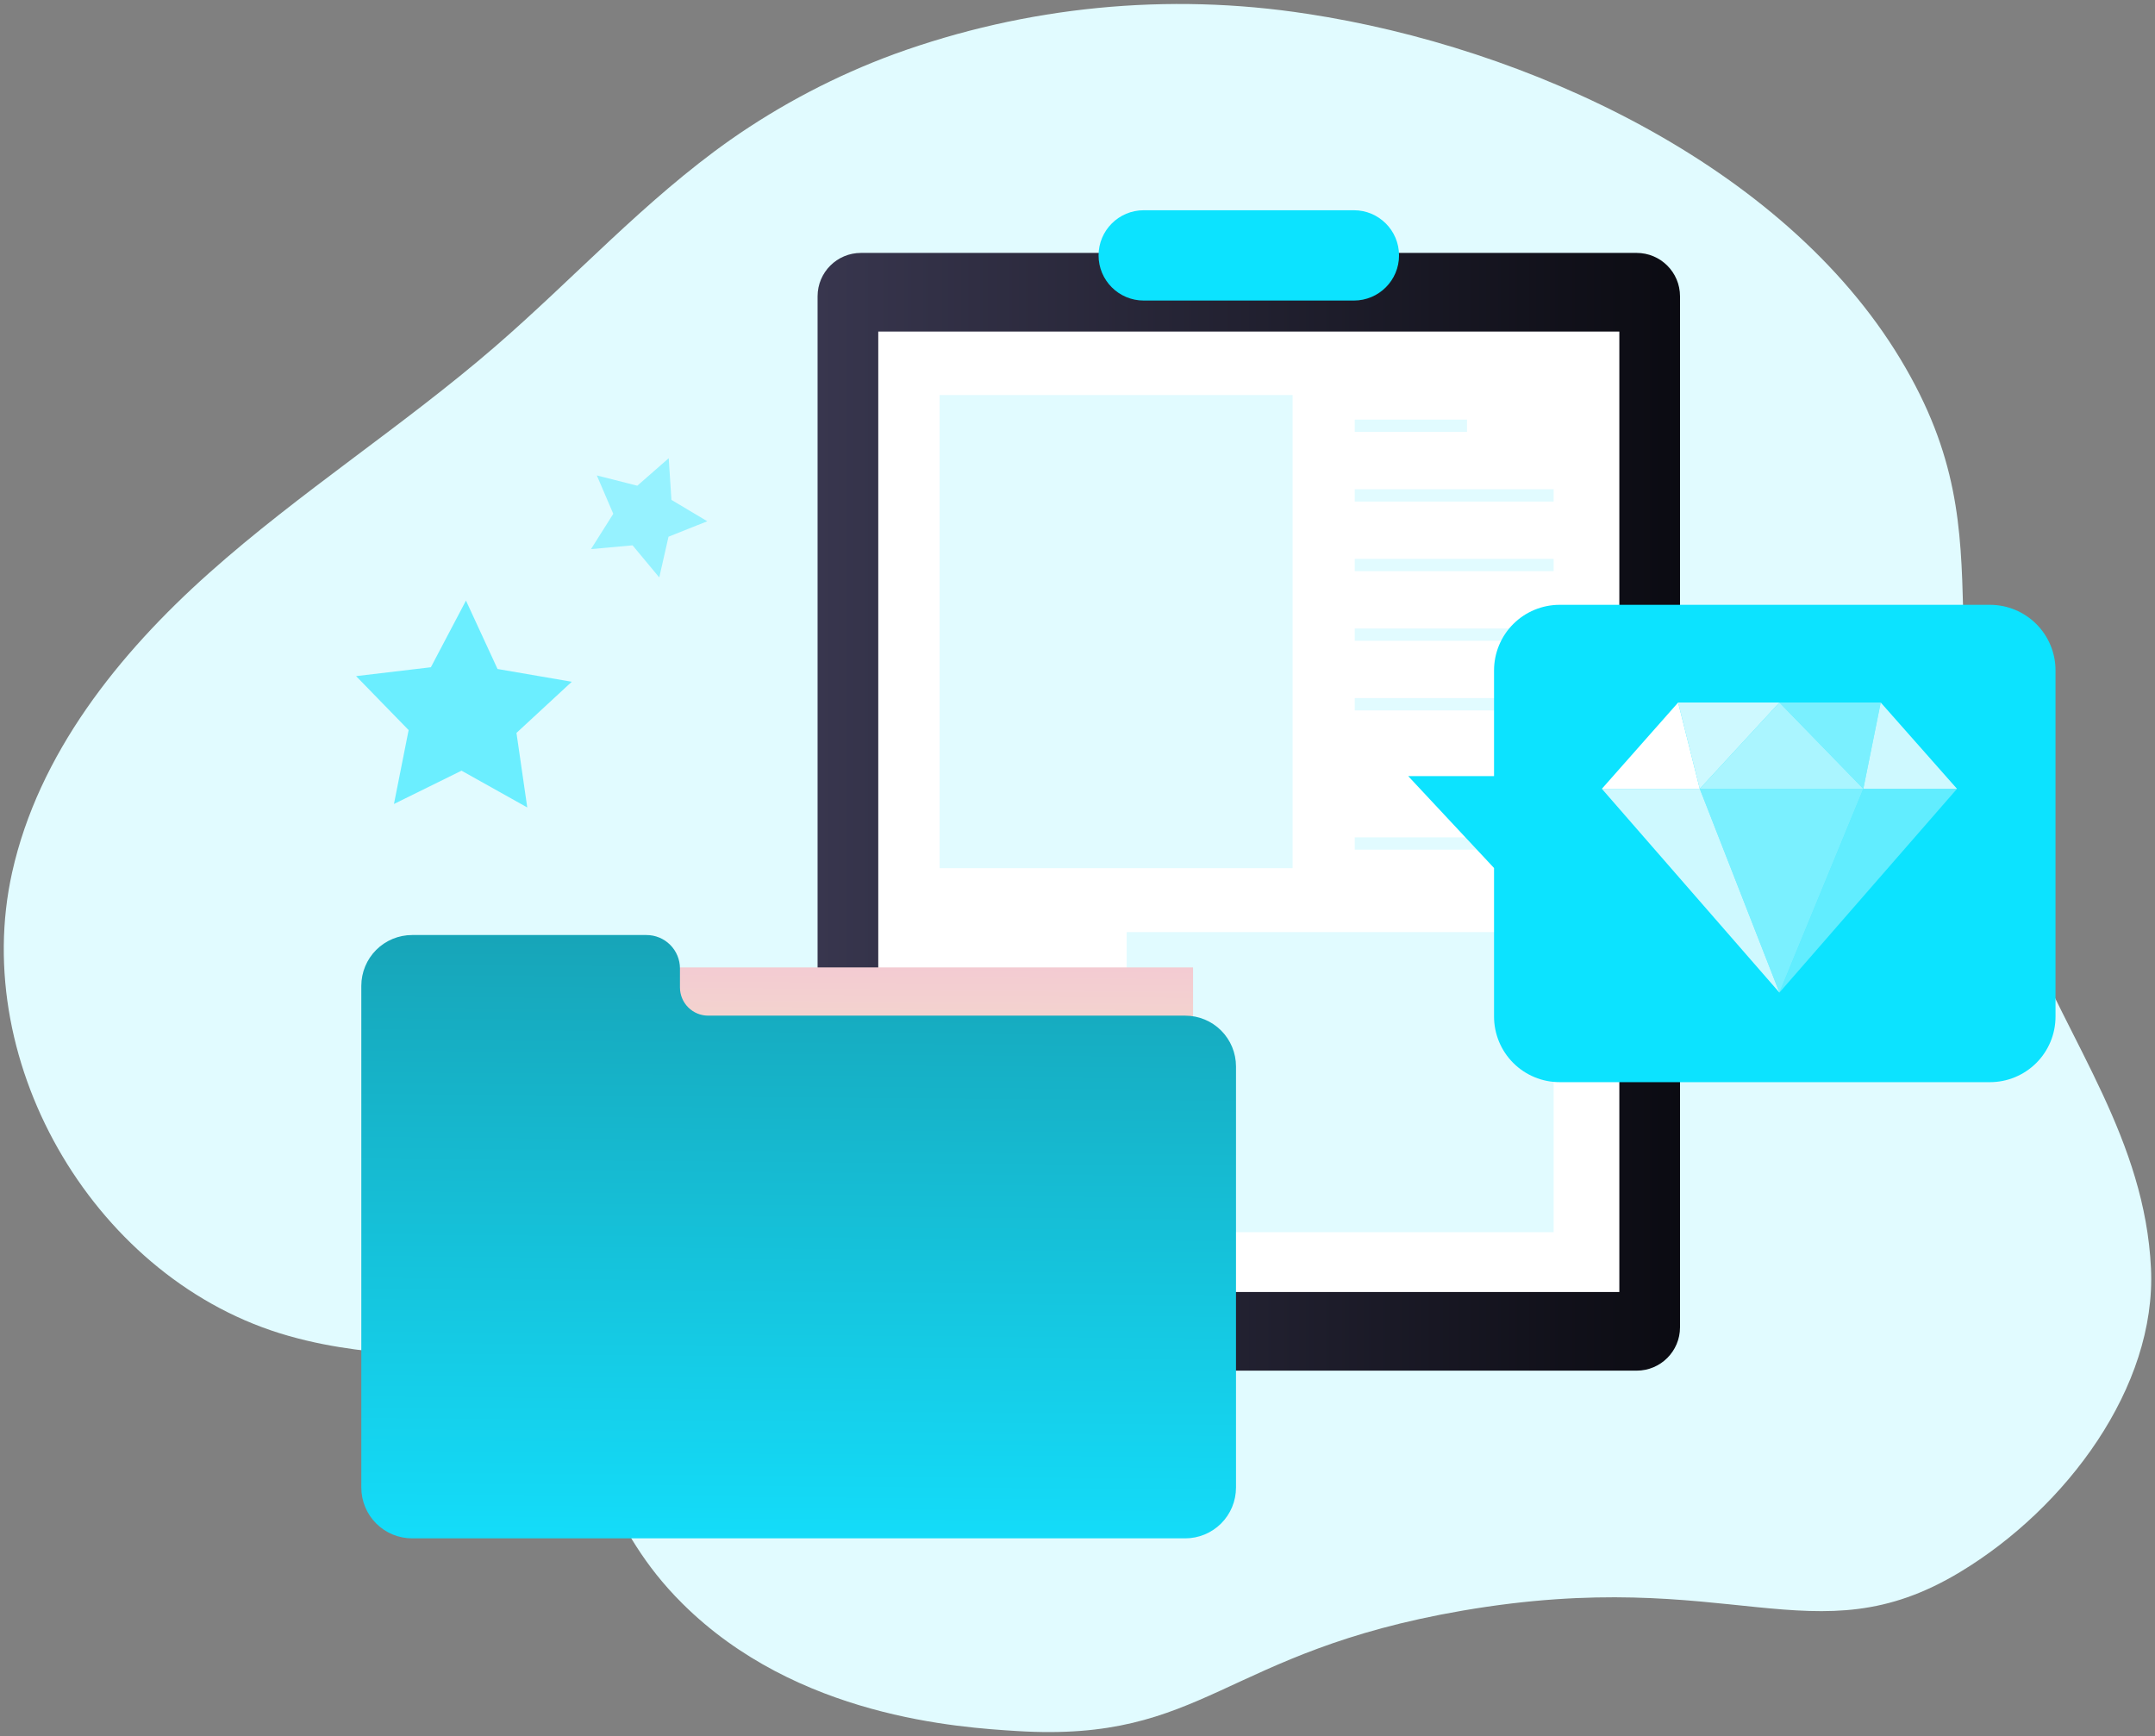 <svg xmlns="http://www.w3.org/2000/svg" width="350" height="282" viewBox="0 0 350 282" fill="none"><rect x="0" y="0" width="350" height="282" fill="#808080" stroke="none"/><path d="M349.347 206.014C348.372 185.216 336.22 169.617 328.661 150.855C310.35 105.409 327.475 89.57 308.661 58.336C289.559 26.623 247.828 7.617 212.226 2.236C189.704 -1.24 166.668 1.013 145.246 8.788C135.794 12.268 126.832 16.958 118.584 22.74C104.715 32.511 93.221 45.223 80.385 56.316C65.452 69.22 48.708 79.925 33.975 93.058C19.243 106.191 6.254 122.447 1.966 141.712C-5.024 173.117 15.845 208.147 46.792 216.951C62.909 221.536 70.936 217.742 85.28 227.596C99.684 237.491 97.938 247.604 110.81 260.425C129.396 278.937 155.853 280.576 165.174 281.154C195.766 283.049 198.489 268.311 237.529 261.598C281.265 254.078 294.49 269.714 318.349 255.326C335.583 244.935 350.25 225.281 349.347 206.014Z" fill="#E1FBFF"></path><path d="M265.812 41.078H139.832C135.941 41.078 132.786 44.233 132.786 48.124V215.575C132.786 219.466 135.941 222.62 139.832 222.62H265.812C269.703 222.62 272.857 219.466 272.857 215.575V48.124C272.857 44.233 269.703 41.078 265.812 41.078Z" fill="url(#paint0_linear_381_6)"></path><path d="M219.889 34.148H185.754C181.704 34.148 178.421 37.432 178.421 41.482V41.482C178.421 45.532 181.704 48.815 185.754 48.815H219.889C223.939 48.815 227.222 45.532 227.222 41.482C227.222 37.432 223.939 34.148 219.889 34.148Z" fill="#0CE3FF"></path><path d="M263.001 53.852H142.642V209.846H263.001V53.852Z" fill="white"></path><path d="M209.937 64.164H152.604V141.002H209.937V64.164Z" fill="#E1FBFF"></path><path d="M252.331 151.391H182.992V200.128H252.331V151.391Z" fill="#E1FBFF"></path><path d="M220.03 69.148H238.263" stroke="#E1FBFF" stroke-width="2" stroke-miterlimit="10"></path><path d="M220.03 80.461H252.331" stroke="#E1FBFF" stroke-width="2" stroke-miterlimit="10"></path><path d="M220.03 91.766H252.331" stroke="#E1FBFF" stroke-width="2" stroke-miterlimit="10"></path><path d="M220.03 103.078H252.331" stroke="#E1FBFF" stroke-width="2" stroke-miterlimit="10"></path><path d="M220.03 114.383H252.331" stroke="#E1FBFF" stroke-width="2" stroke-miterlimit="10"></path><path d="M220.03 137H252.331" stroke="#E1FBFF" stroke-width="2" stroke-miterlimit="10"></path><path d="M228.709 126.054H242.652V108.886C242.652 107.487 242.928 106.102 243.463 104.81C243.998 103.518 244.783 102.343 245.772 101.354C246.761 100.365 247.935 99.581 249.228 99.045C250.52 98.51 251.905 98.234 253.304 98.234H323.192C324.59 98.234 325.975 98.51 327.268 99.045C328.56 99.581 329.734 100.365 330.724 101.354C331.713 102.343 332.497 103.518 333.033 104.81C333.568 106.102 333.843 107.487 333.843 108.886V165.111C333.843 166.51 333.568 167.895 333.033 169.187C332.497 170.48 331.713 171.654 330.724 172.643C329.734 173.632 328.56 174.417 327.268 174.952C325.975 175.487 324.59 175.763 323.192 175.763H253.304C251.905 175.763 250.52 175.487 249.228 174.952C247.935 174.417 246.761 173.632 245.772 172.643C244.783 171.654 243.998 170.48 243.463 169.187C242.928 167.895 242.652 166.51 242.652 165.111V140.982L228.709 126.054Z" fill="#0CE3FF"></path><path opacity="0.55" d="M75.68 97.547L80.806 108.656L92.863 110.731L83.882 119.039L85.634 131.147L74.957 125.173L63.983 130.581L66.366 118.581L57.832 109.815L69.981 108.373L75.68 97.547Z" fill="#0CE3FF"></path><path opacity="0.35" d="M108.608 74.422L109.05 81.19L114.876 84.662L108.576 87.174L107.073 93.788L102.737 88.572L95.983 89.187L99.604 83.452L96.932 77.218L103.505 78.889L108.608 74.422Z" fill="#0CE3FF"></path><path d="M193.766 157.125H105.429V186.999H193.766V157.125Z" fill="url(#paint1_linear_381_6)"></path><path d="M110.434 160.38V157.298C110.434 156.585 110.294 155.879 110.021 155.22C109.748 154.561 109.348 153.962 108.844 153.458C108.339 152.954 107.74 152.554 107.082 152.281C106.423 152.008 105.716 151.867 105.003 151.867H66.929C65.846 151.867 64.774 152.08 63.773 152.495C62.773 152.909 61.864 153.517 61.098 154.283C60.332 155.048 59.725 155.958 59.31 156.958C58.896 157.959 58.682 159.031 58.682 160.114V241.611C58.682 242.694 58.896 243.767 59.31 244.767C59.725 245.768 60.332 246.677 61.098 247.443C61.864 248.209 62.773 248.816 63.773 249.23C64.774 249.645 65.846 249.858 66.929 249.858H192.495C194.682 249.858 196.78 248.989 198.327 247.443C199.873 245.896 200.742 243.799 200.742 241.611V173.207C200.742 171.02 199.873 168.923 198.327 167.376C196.78 165.829 194.682 164.961 192.495 164.961H115.014C114.413 164.961 113.817 164.842 113.262 164.612C112.706 164.382 112.201 164.044 111.776 163.619C111.35 163.194 111.013 162.689 110.783 162.133C110.553 161.577 110.434 160.982 110.434 160.38Z" fill="url(#paint2_linear_381_6)"></path><path opacity="0.8" d="M289 161.217L260.163 128.117H276.066C280.377 139.151 284.689 150.184 289 161.217Z" fill="white"></path><path opacity="0.35" d="M317.843 128.117L289 161.217C293.545 150.184 298.087 139.151 302.628 128.117L317.843 128.117Z" fill="white"></path><path opacity="0.8" d="M317.843 128.119H302.628C303.571 123.445 304.513 118.772 305.456 114.102L317.843 128.119Z" fill="white"></path><path opacity="0.8" d="M289.001 114.102L276.066 128.119C274.896 123.445 273.724 118.772 272.551 114.102L289.001 114.102Z" fill="white"></path><path d="M276.066 128.119H260.163L272.551 114.102C273.726 118.776 274.898 123.449 276.066 128.119Z" fill="white"></path><path opacity="0.45" d="M305.456 114.102C304.513 118.776 303.571 123.449 302.628 128.119L289 114.102H305.456Z" fill="white"></path><path opacity="0.45" d="M302.628 128.117C298.084 139.151 293.541 150.184 289 161.217C284.689 150.184 280.377 139.151 276.066 128.117L302.628 128.117Z" fill="white"></path><path opacity="0.65" d="M302.628 128.12H276.066L289.001 114.102L302.628 128.12Z" fill="white"></path><defs><linearGradient id="paint0_linear_381_6" x1="132.786" y1="131.849" x2="272.857" y2="131.849" gradientUnits="userSpaceOnUse"><stop stop-color="#38364E"></stop><stop offset="1" stop-color="#0B0B12"></stop></linearGradient><linearGradient id="paint1_linear_381_6" x1="149.473" y1="187.58" x2="149.799" y2="147.034" gradientUnits="userSpaceOnUse"><stop stop-color="#F3E9C4"></stop><stop offset="1" stop-color="#F3C1D7"></stop></linearGradient><linearGradient id="paint2_linear_381_6" x1="129.309" y1="251.088" x2="130.355" y2="120.772" gradientUnits="userSpaceOnUse"><stop stop-color="#14DDFA"></stop><stop offset="0.795" stop-color="#17A2B5"></stop></linearGradient></defs></svg>